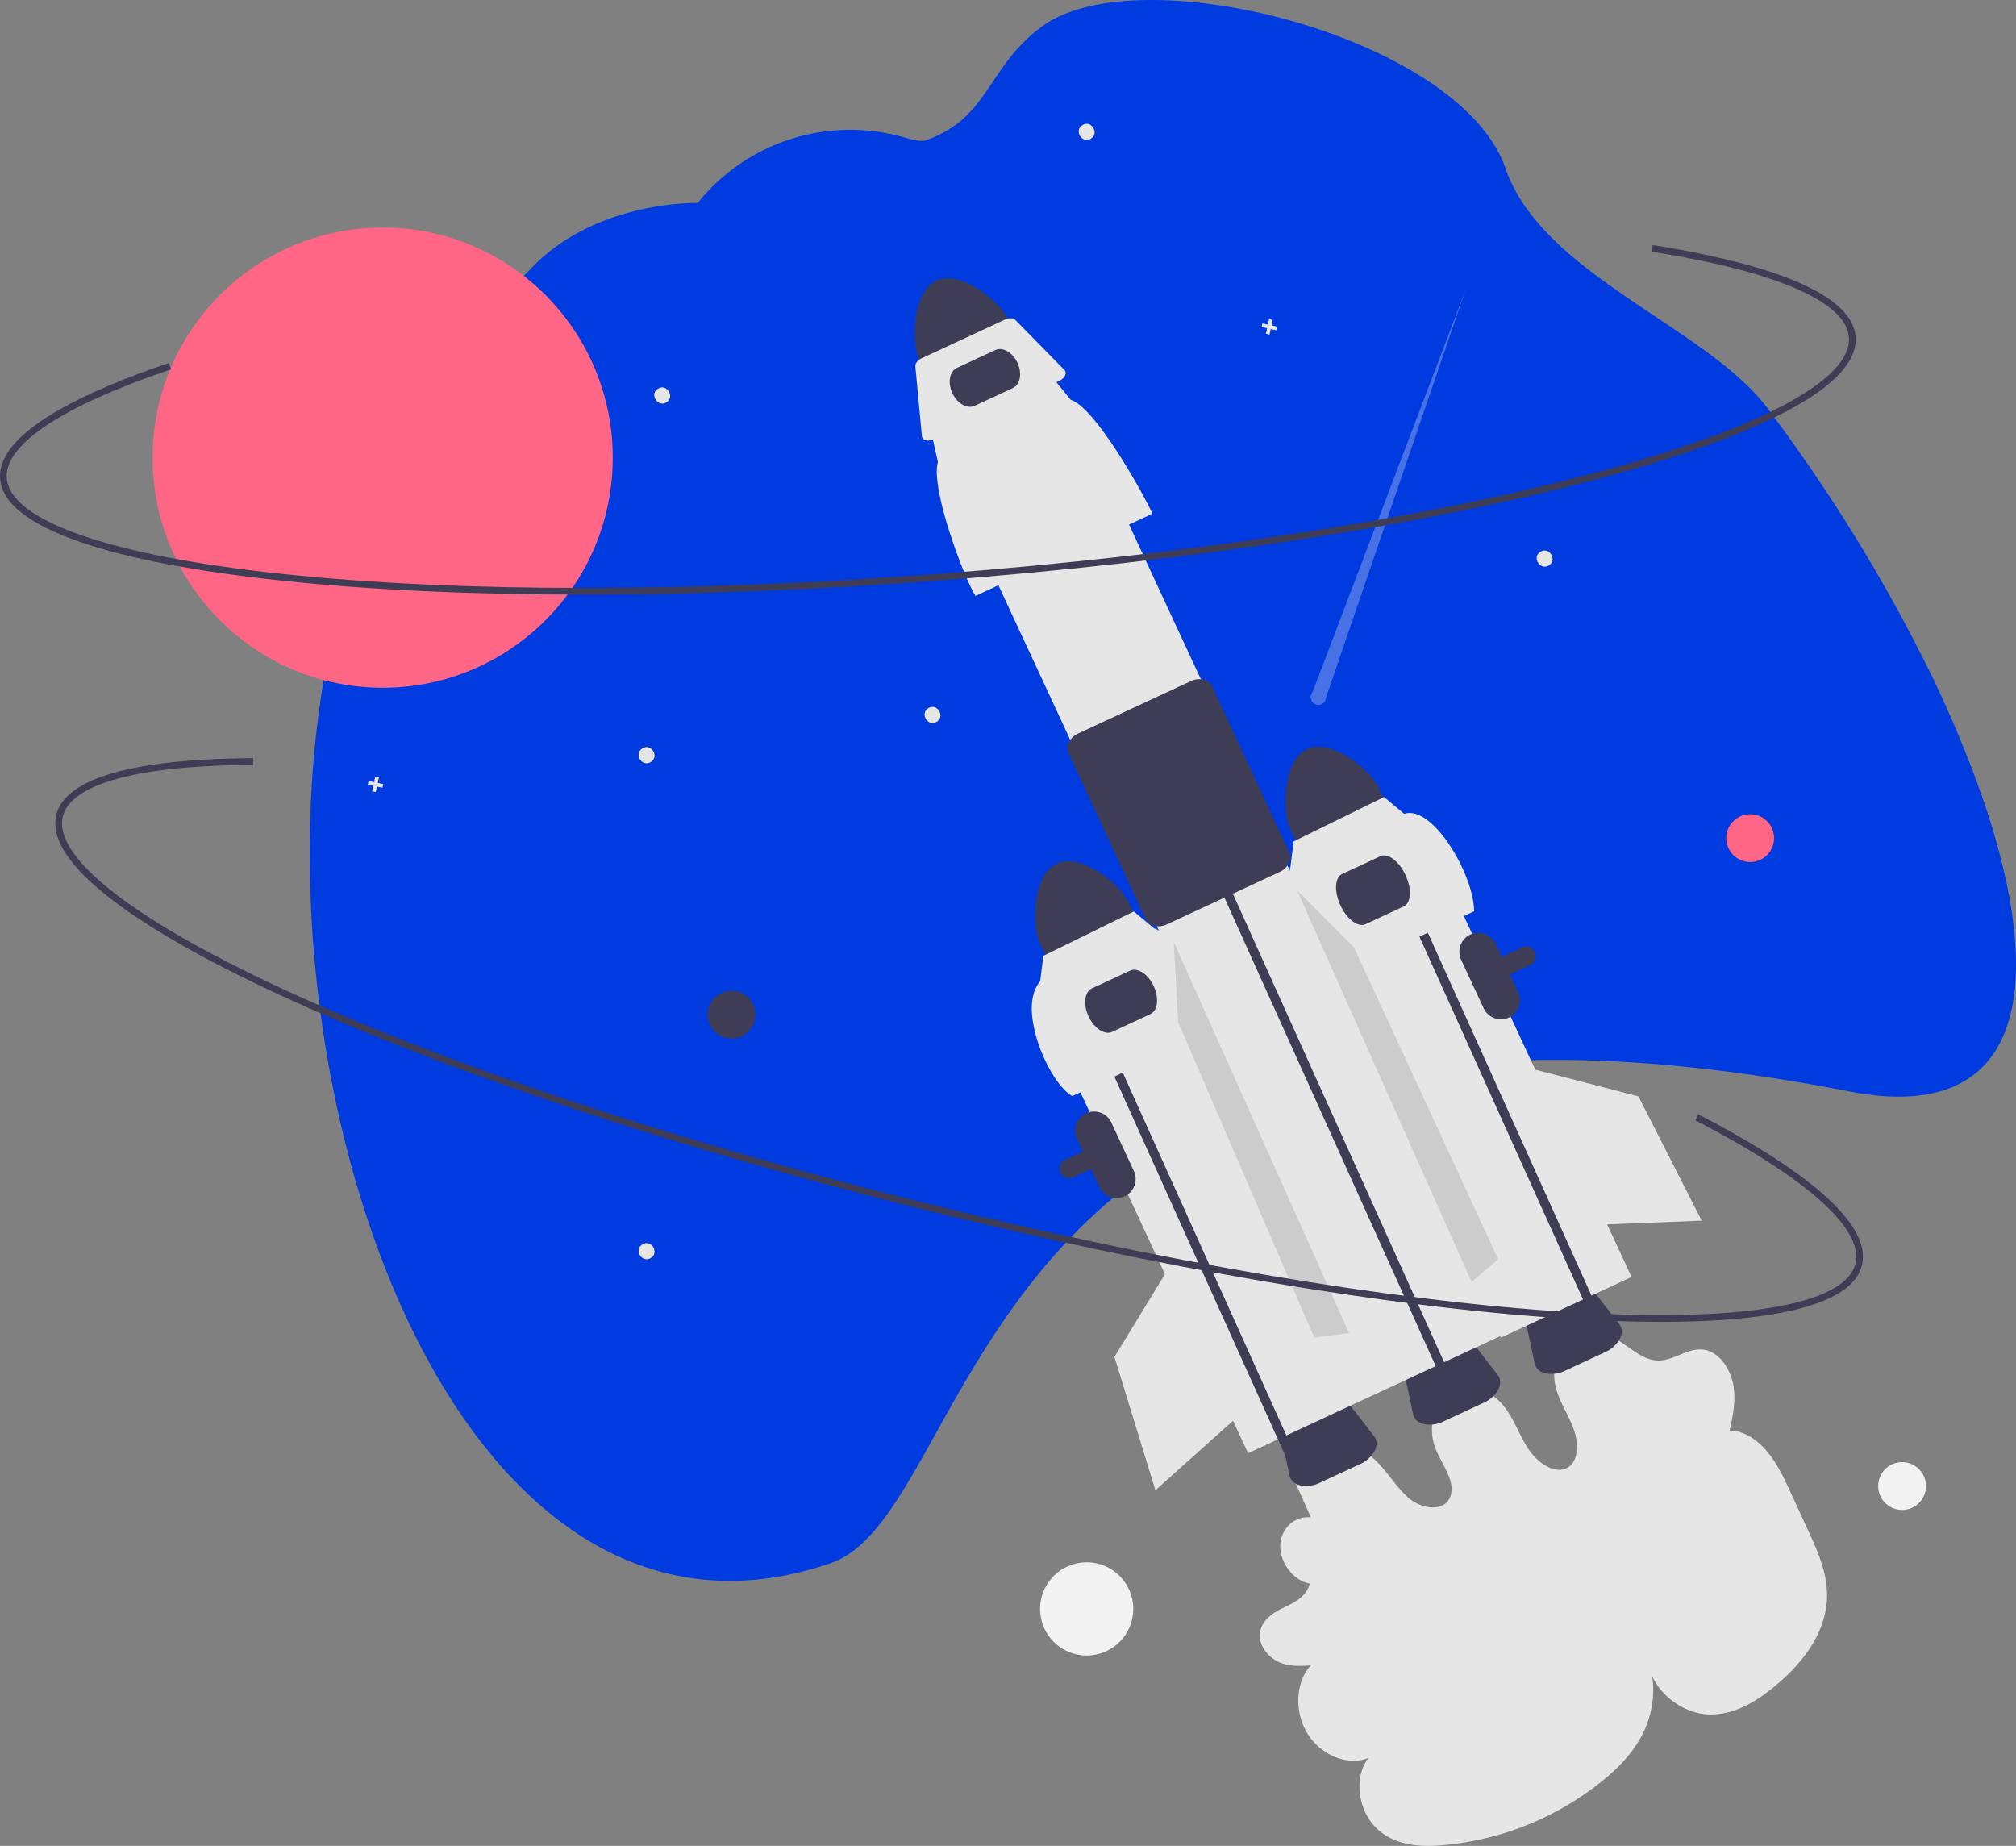 <svg xmlns="http://www.w3.org/2000/svg" data-name="Layer 1" width="902.419" height="826.207" viewBox="0 0 902.419 826.207" xmlns:xlink="http://www.w3.org/1999/xlink"><rect x="0" y="0" width="902.419" height="826.207" fill="#808080" stroke="none"/><path d="M726.95,696.708l8.672,19.444c-7.049-1.122-13.604,4.898-13.751,12.629s6.14,15.774,13.189,16.873c-1.347,6.002-7.161,8.649-12.207,11.075s-10.485,6.45-10.11,12.845c.301,5.135,4.548,9.669,9.058,11.492s9.241,1.543,13.809,1.237c-6.921,7.24-7.596,20.848-1.517,30.611s18.217,14.569,27.305,10.811c-6.422,7.989-5.027,22.618,2.943,30.862,8.034,8.311,19.678,9.115,29.857,8.24a132.238,132.238,0,0,0,71.007-28.14c7.782-6.183,15.05-13.456,19.49-22.941s5.747-21.496,1.612-32.29c1.115,13.522,14.65,24.203,26.826,24.8s22.807-6.261,31.841-14.081c12.014-10.4,23.137-24.979,21.488-42.967-.816-8.905-4.706-17.469-8.521-25.765l-7.396-16.083c-2.986-6.493-6.039-13.095-10.533-18.544s-10.731-9.667-16.973-9.626c1.427-6.52,2.861-13.283,1.665-20.211s-5.776-14.101-12.004-15.723c-7.927-2.065-14.645,5.25-22.616,4.561-7.671-.664-14.01-8.362-21.459-11.412a17.178,17.178,0,0,0-18.537,3.206c-4.722,4.61-6.69,12.398-4.996,19.767,1.484,6.455,5.435,12.149,7.832,18.375s2.77,14.231-1.835,17.631c-5.557,4.103-14.014-1.48-18.356-8.235s-6.834-14.933-12.324-20.614c-6.479-6.705-16.621-8.276-23.293-3.608s-9.222,15.119-5.859,24.004c2.75,7.264,9.049,14.614,6.864,21.454-2.309,7.23-12.413,6.314-18.507,1.205s-10.141-12.806-16.161-18.03c-6.114-5.306-14.098-7.63-21.107-6.146a21.731,21.731,0,0,0-15.573,13.915" transform="translate(-148.791 -36.897)" fill="#e6e6e6"/><path d="M867.347,642.066l-17.993,8.36a13.812,13.812,0,0,1-8.734,1.177c-2.612-.618-4.377-2.215-4.841-4.383l-4.187-19.554c-.79-3.689,2.265-8.053,7.264-10.376l9.937-4.617c4.999-2.323,10.305-1.843,12.614,1.14l12.244,15.81c1.358,1.753,1.44,4.132.228,6.527A13.812,13.812,0,0,1,867.347,642.066Z" transform="translate(-148.791 -36.897)" fill="#3f3d56"/><path d="M309.43,280.659A353.998,353.998,0,0,1,386.932,156.602c29.006-30.112,74.15-28.861,74.15-28.861l.258-.32A87.58,87.58,0,0,1,553.893,98.509c4.304,1.235,7.615,1.783,9.189,1.232,28.707-10.047,27.358-32.724,52.126-50.993,43.367-31.987,187.211,4.654,207.494,63.514,16.439,47.705,89.82,70.827,117.236,107.317q6.431,8.559,12.618,17.316,2.901,4.068,5.737,8.198a730.428,730.428,0,0,1,52.147,88.155,514.113,514.113,0,0,1,26.101,61.684c28.591,83.582,18.814,145.855-60.021,130.47q-13.998-2.739-27.324-4.901-19.296-3.149-37.246-5.176-24.172-2.749-45.994-3.602-7.337-.295-14.405-.396c-69.67-.966-121.349,12.146-160.719,32.502q-10.011,5.163-18.973,10.923a236.054,236.054,0,0,0-26.08,19.319,254.898,254.898,0,0,0-31.422,32.197l-.522.639c-46.048,56.326-61.203,118.682-93.235,129.661C383.674,783.51,297.074,613.35,288.193,446.896q-.673-12.582-.743-25.091-.042-5.592.055-11.154c.141-9.673.567-19.285,1.281-28.78q.4-5.445.928-10.833c.388-3.873.81-7.724,1.298-11.55C294.495,331.442,300.589,304.758,309.43,280.659Z" transform="translate(-148.791 -36.897)" fill="#003bdf"/><path d="M733.834,372.24c-10.935,5.091-11.115,27.895-7.686,35.284l6.214,13.374,39.609-18.403-6.214-13.374C762.321,381.735,744.777,367.166,733.834,372.24Z" transform="translate(-148.791 -36.897)" fill="#3f3d56"/><path d="M627.393,564.256a4.333,4.333,0,0,1-4.07-5.819,4.3,4.3,0,0,1,2.243-2.44L830.12,460.958a4.33,4.33,0,0,1,5.752,2.102,4.336,4.336,0,0,1-2.103,5.752h-0L629.215,563.85A4.306,4.306,0,0,1,627.393,564.256Z" transform="translate(-148.791 -36.897)" fill="#3f3d56"/><rect x="771.788" y="414.474" width="64.474" height="217.68" transform="translate(-294.434 350.607) rotate(-24.92)" fill="#e6e6e6"/><path d="M567.905,162.514c-10.935,5.091-11.115,27.895-7.686,35.284l6.214,13.374,39.609-18.403L599.827,179.395C596.392,172.009,578.848,157.44,567.905,162.514Z" transform="translate(-148.791 -36.897)" fill="#3f3d56"/><path d="M812.919,664.761l-17.993,8.36a13.812,13.812,0,0,1-8.734,1.177c-2.612-.618-4.377-2.215-4.841-4.383l-4.187-19.554c-.79-3.689,2.265-8.053,7.264-10.376l9.937-4.617c4.999-2.323,10.305-1.843,12.614,1.14L819.224,652.319c1.358,1.753,1.44,4.132.228,6.527A13.812,13.812,0,0,1,812.919,664.761Z" transform="translate(-148.791 -36.897)" fill="#3f3d56"/><path d="M757.601,692.207,739.608,700.566a13.812,13.812,0,0,1-8.734,1.177c-2.612-.618-4.377-2.215-4.841-4.383l-4.187-19.554c-.79-3.689,2.265-8.053,7.264-10.376l9.937-4.617c4.999-2.323,10.305-1.843,12.614,1.14l12.244,15.81c1.358,1.753,1.44,4.132.228,6.527A13.812,13.812,0,0,1,757.601,692.207Z" transform="translate(-148.791 -36.897)" fill="#3f3d56"/><rect x="668.302" y="227.978" width="64.474" height="440.016" transform="translate(-272.329 299.989) rotate(-24.92)" fill="#e6e6e6"/><polyline points="548.951 403.691 542.39 389.254 546.167 387.512 552.708 401.903 647.423 611.909 643.65 613.662" fill="#3f3d56"/><polyline points="622.951 391.691 616.39 377.254 620.167 375.512 626.708 389.903 721.423 599.909 717.65 601.662" fill="#3f3d56"/><path d="M664.671,266.814l-79.226,36.809c-5.044-7.847-20.249-48.06-16.835-59.991l-2.563-11.378,54.703-25.416,7.322,9.007C638.942,219.18,660.102,256.951,664.671,266.814Z" transform="translate(-148.791 -36.897)" fill="#e6e6e6"/><path d="M623.037,207.325l-56.451,26.228c-2.084.968-4.303.612-4.956-.795a1.952,1.952,0,0,1-.172-.643l-2.922-31.168c-.125-1.335,1.017-2.847,2.761-3.658L598.734,179.896c1.744-.81,3.637-.708,4.576.249l21.936,22.334c1.122,1.142.513,3.098-1.361,4.367A6.081,6.081,0,0,1,623.037,207.325Z" transform="translate(-148.791 -36.897)" fill="#e6e6e6"/><path d="M667.313,451.514a7.626,7.626,0,0,1-1.814-.214,5.604,5.604,0,0,1-3.896-3.025L627.09,373.992c-1.428-3.075.489-7.008,4.274-8.767l50.536-23.48c3.786-1.76,8.027-.688,9.457,2.387l34.513,74.283a5.603,5.603,0,0,1-.201,4.929,8.506,8.506,0,0,1-4.074,3.838l-50.536,23.479A8.92,8.92,0,0,1,667.313,451.514Z" transform="translate(-148.791 -36.897)" fill="#3f3d56"/><rect x="658.612" y="466.208" width="64.474" height="217.68" transform="translate(-326.769 307.736) rotate(-24.92)" fill="#e6e6e6"/><path d="M602.189,210.581l-17.147,7.967c-3.309,1.537-7.773-1.024-9.95-5.71s-1.256-9.749,2.053-11.286l17.147-7.967c3.309-1.537,7.773,1.024,9.95,5.71S605.498,209.044,602.189,210.581Z" transform="translate(-148.791 -36.897)" fill="#3f3d56"/><path d="M621.799,423.444c-10.935,5.091-11.115,27.895-7.686,35.284l6.214,13.374,39.609-18.403L653.722,440.324C650.287,432.939,632.742,418.37,621.799,423.444Z" transform="translate(-148.791 -36.897)" fill="#3f3d56"/><path d="M440.152,377.925c-3.862,2.573-7.815-3.551-3.878-6.01C440.135,369.342,444.088,375.466,440.152,377.925Z" transform="translate(-148.791 -36.897)" fill="#e6e6e6"/><path d="M842.152,289.925c-3.862,2.573-7.815-3.551-3.878-6.01C842.135,281.342,846.088,287.466,842.152,289.925Z" transform="translate(-148.791 -36.897)" fill="#e6e6e6"/><path d="M568.152,359.925c-3.862,2.573-7.815-3.551-3.878-6.01C568.135,351.342,572.088,357.466,568.152,359.925Z" transform="translate(-148.791 -36.897)" fill="#e6e6e6"/><path d="M440.152,599.925c-3.862,2.573-7.815-3.551-3.878-6.01C440.135,591.342,444.088,597.466,440.152,599.925Z" transform="translate(-148.791 -36.897)" fill="#e6e6e6"/><path d="M637.152,98.925c-3.862,2.573-7.815-3.551-3.878-6.01C637.135,90.342,641.088,96.466,637.152,98.925Z" transform="translate(-148.791 -36.897)" fill="#e6e6e6"/><path d="M447.152,216.925c-3.862,2.573-7.815-3.551-3.878-6.01C447.135,208.342,451.088,214.466,447.152,216.925Z" transform="translate(-148.791 -36.897)" fill="#e6e6e6"/><polygon points="571.639 146.2 569.182 145.661 569.72 143.203 568.082 142.844 567.543 145.302 565.086 144.764 564.727 146.402 567.184 146.941 566.646 149.398 568.284 149.757 568.823 147.299 571.28 147.838 571.639 146.2" fill="#e6e6e6"/><polygon points="171.542 350.978 169.085 350.439 169.623 347.982 167.985 347.623 167.446 350.08 164.988 349.542 164.629 351.18 167.087 351.719 166.549 354.177 168.187 354.535 168.726 352.078 171.183 352.616 171.542 350.978" fill="#e6e6e6"/><path d="M824.22,492.333a8.51,8.51,0,0,1-11.29-4.127l-10.113-21.765a8.5,8.5,0,0,1,15.417-7.163l10.113,21.765A8.51,8.51,0,0,1,824.22,492.333Z" transform="translate(-148.791 -36.897)" fill="#3f3d56"/><path d="M652.22,572.333a8.51,8.51,0,0,1-11.29-4.127l-10.113-21.765a8.5,8.5,0,0,1,15.417-7.163l10.113,21.765A8.51,8.51,0,0,1,652.22,572.333Z" transform="translate(-148.791 -36.897)" fill="#3f3d56"/><path d="M808.642,444.778l-67.806,31.503c-4.317-6.716-17.331-41.133-14.409-51.344l1.434-11.423,40.486-19.863,8.971,7.505C789.959,396.883,808.539,428.205,808.642,444.778Z" transform="translate(-148.791 -36.897)" fill="#e6e6e6"/><path d="M777.162,442.594l-17.147,7.967c-3.309,1.537-8.344-2.253-11.222-8.447s-2.528-12.487.781-14.024l17.147-7.967c3.309-1.537,8.344,2.253,11.222,8.447S780.471,441.056,777.162,442.594Z" transform="translate(-148.791 -36.897)" fill="#3f3d56"/><polyline points="482.951 446.691 476.39 432.254 480.167 430.512 486.708 444.903 581.423 654.909 577.65 656.662" fill="#3f3d56"/><path d="M696.607,495.981l-67.806,31.503c-10.003-5.165-25.291-38.961-14.409-51.344l1.434-11.423,40.486-19.863,8.971,7.505C674.587,455.214,692.697,487.541,696.607,495.981Z" transform="translate(-148.791 -36.897)" fill="#e6e6e6"/><path d="M663.732,490.793l-17.147,7.967c-3.309,1.537-8.03-1.579-10.524-6.945s-1.83-10.985,1.479-12.522l17.147-7.967c3.309-1.537,8.03,1.579,10.524,6.945S667.041,489.256,663.732,490.793Z" transform="translate(-148.791 -36.897)" fill="#3f3d56"/><circle cx="171.291" cy="204.845" r="103" fill="#ff6584"/><path d="M742.396,349.021l62.593-182.809L736.258,346.832a3.442,3.442,0,1,0,6.138,2.188Z" transform="translate(-148.791 -36.897)" fill="#f0f0f0" opacity="0.3"/><path d="M901.95,240.055q-18.38,6.108-40.751,12.001c-77.145,20.311-180.55,36.154-291.166,44.613-110.615,8.458-215.227,8.519-294.563.174-38.647-4.066-69.215-9.913-90.854-17.381-22.909-7.905-34.947-17.432-35.78-28.314-1.621-21.2,40.213-39.859,75.592-51.778l.958,2.843C176.801,218.581,150.678,235.879,151.828,250.919c1.464,19.156,46.644,34.806,123.955,42.94,79.162,8.327,183.581,8.263,294.021-.181,110.44-8.445,213.655-24.257,290.63-44.523,75.174-19.791,117.45-42.129,115.986-61.285-1.216-15.905-32.567-29.51-88.278-38.312l.468-2.963c40.48,6.396,89.093,18.708,90.801,41.047.832,10.882-9.618,22.127-31.059,33.424C936.131,227.503,920.601,233.856,901.95,240.055Z" transform="translate(-148.791 -36.897)" fill="#3f3d56"/><circle cx="783.425" cy="375.136" r="10.702" fill="#ff6584"/><circle cx="851.425" cy="665.136" r="10.702" fill="#f2f2f2"/><circle cx="486.425" cy="720.136" r="20.866" fill="#f2f2f2"/><circle cx="327.425" cy="454.136" r="10.702" fill="#3f3d56"/><polygon points="687.226 478.768 733.402 490.721 761.723 546.349 713.843 548.227 687.226 478.768" fill="#e6e6e6"/><polygon points="580.645 398.574 606.059 424.002 670.606 563.557 658.722 573.824 580.645 398.574" fill="#ccc"/><polygon points="525.386 421.624 527.38 457.52 588.304 598.694 603.88 596.688 525.386 421.624" fill="#ccc"/><polygon points="523.723 566.637 498.854 607.339 517.187 667.008 552.9 635.061 523.723 566.637" fill="#e6e6e6"/><path d="M892.195,628.544q-19.368,0-42.457-1.464c-79.614-5.056-182.738-22.633-290.376-49.492-107.638-26.859-206.93-59.794-279.585-92.734-35.393-16.047-62.556-31.236-80.735-45.147-19.247-14.727-27.666-27.564-25.024-38.153,5.148-20.629,50.731-25.142,88.064-25.295l.013,3c-51.268.21-81.514,8.387-85.166,23.022-4.652,18.64,33.287,47.741,104.087,79.841,72.496,32.868,171.605,65.739,279.073,92.557,107.467,26.816,210.401,44.363,289.84,49.408,77.579,4.928,124.743-2.938,129.395-21.578,3.862-15.477-21.598-38.275-71.689-64.198l1.379-2.664c36.397,18.836,78.646,45.852,73.222,67.589C979.592,613.823,966.13,621.199,942.22,625.157,928.59,627.413,911.85,628.544,892.195,628.544Z" transform="translate(-148.791 -36.897)" fill="#3f3d56"/></svg>